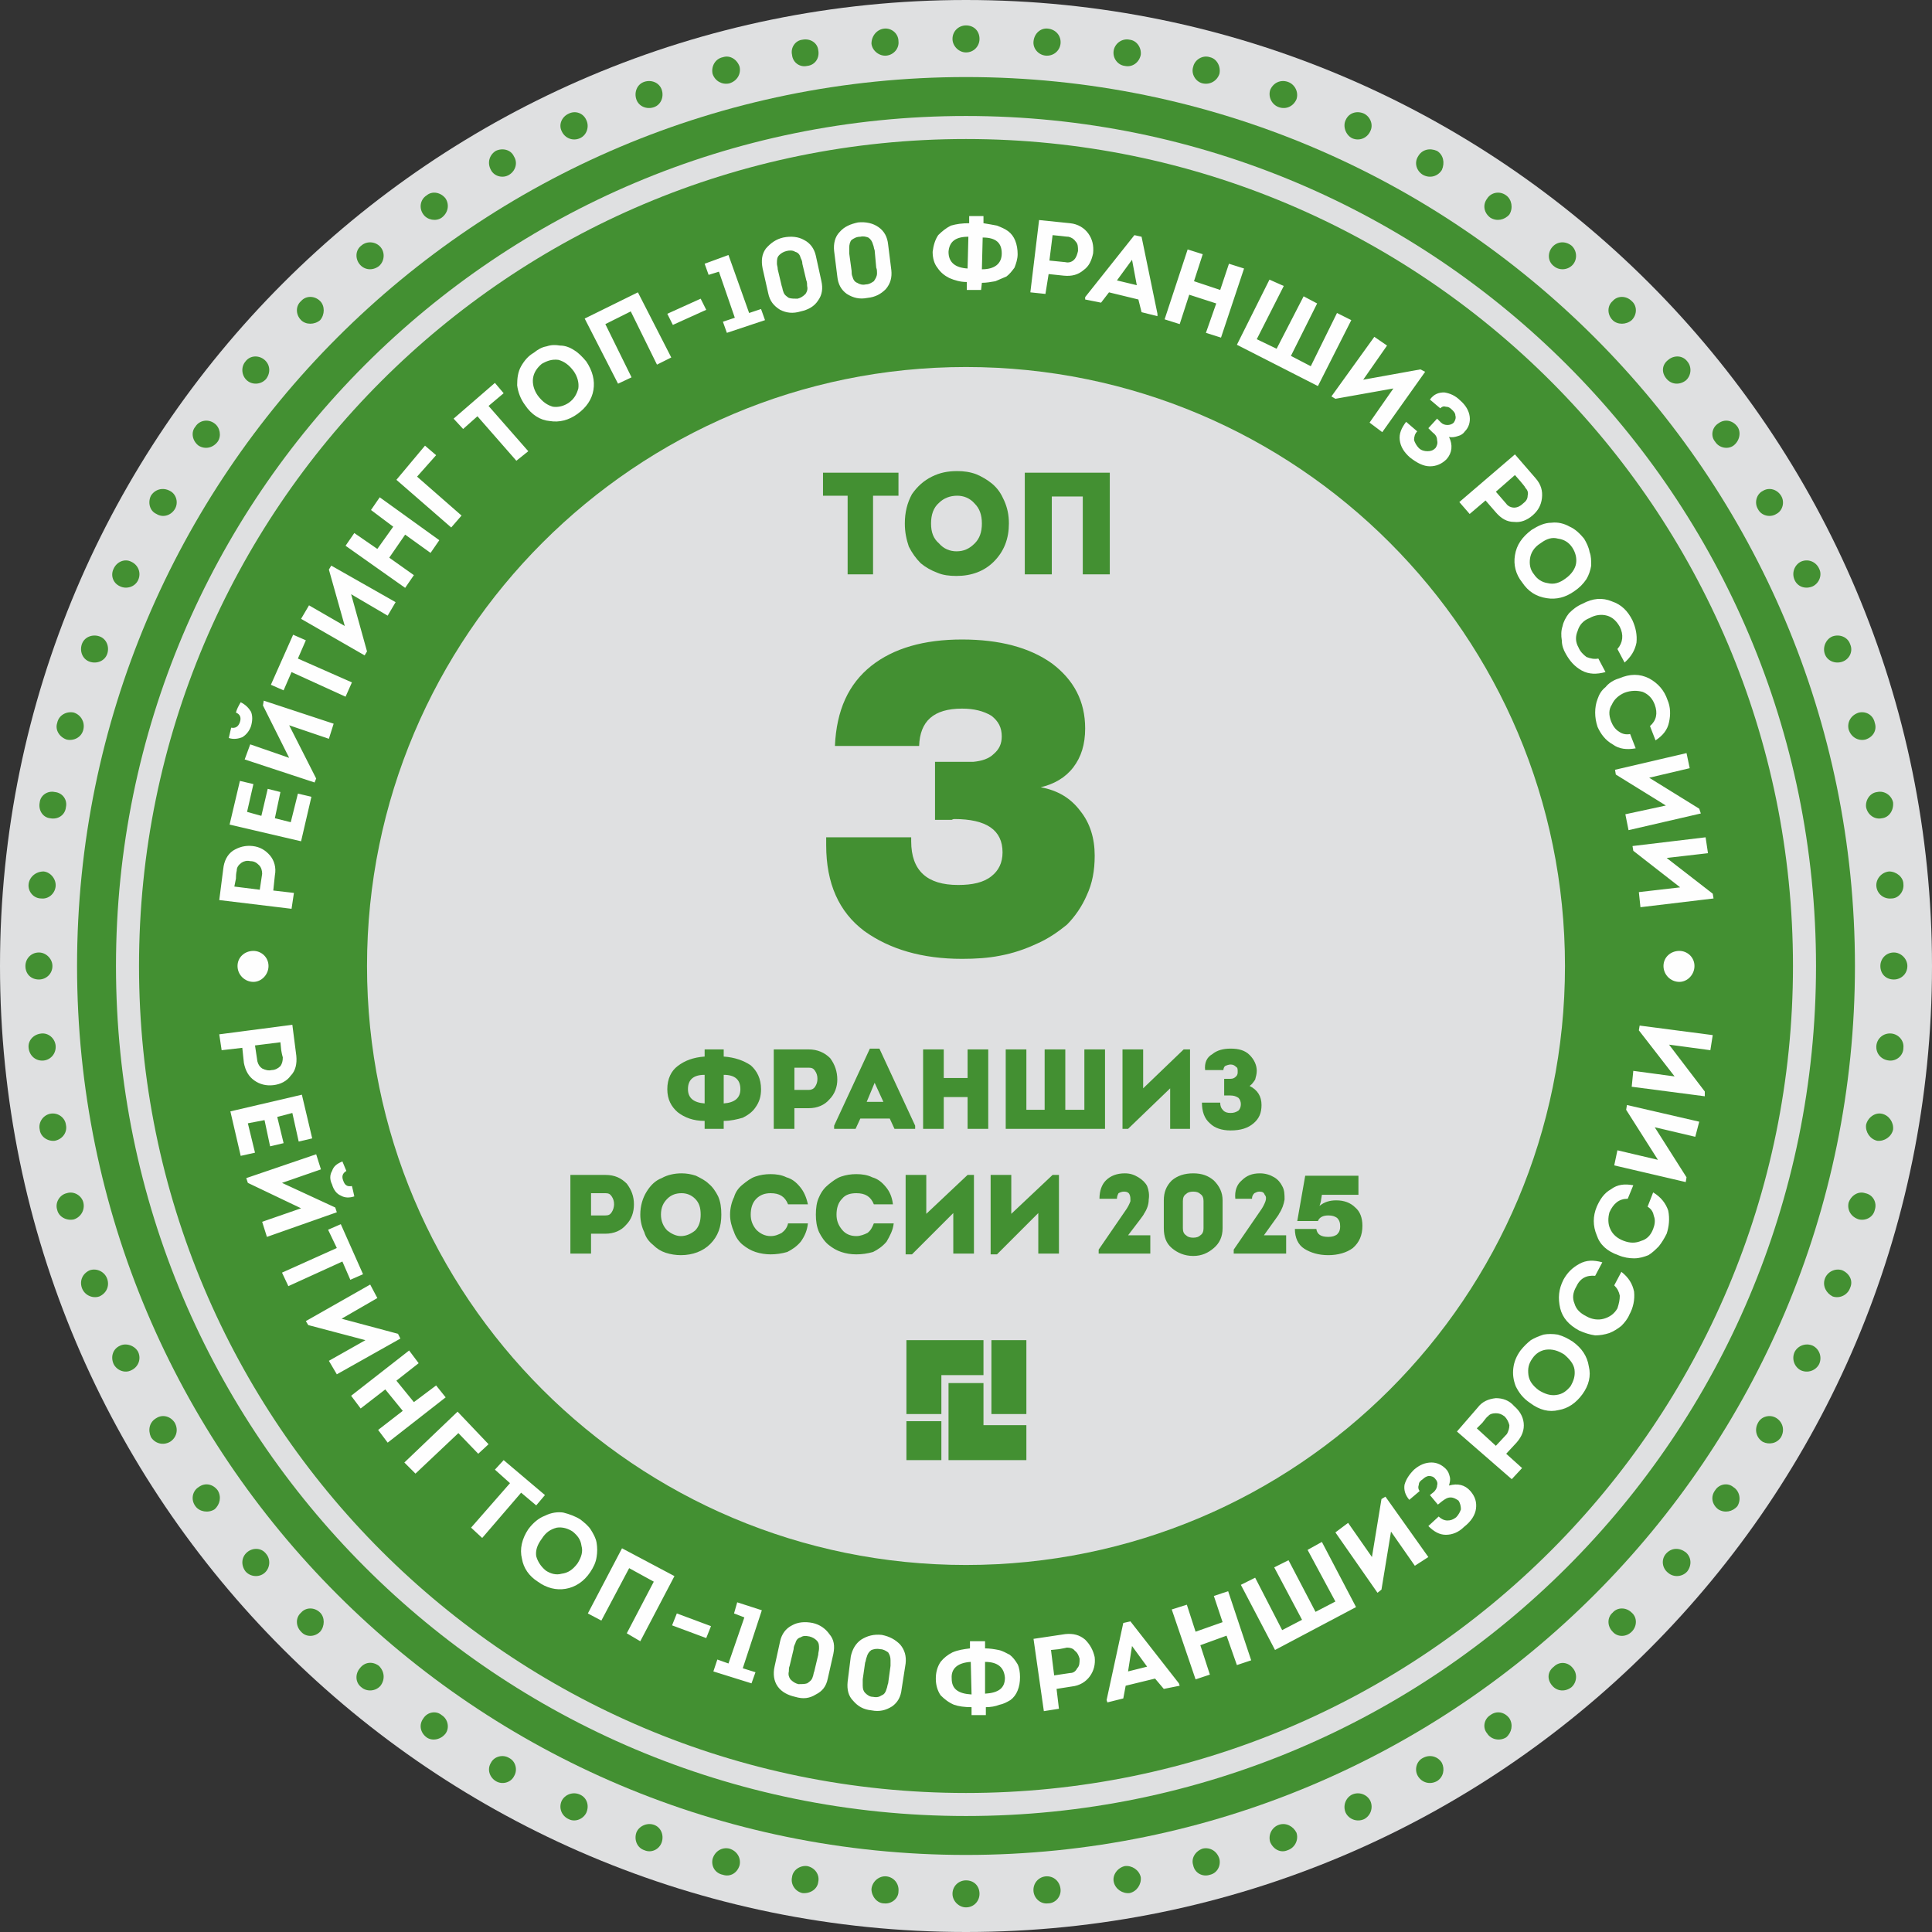 <?xml version="1.0" encoding="UTF-8"?> <svg xmlns="http://www.w3.org/2000/svg" xmlns:xlink="http://www.w3.org/1999/xlink" xmlns:xodm="http://www.corel.com/coreldraw/odm/2003" xml:space="preserve" width="300px" height="300px" version="1.1" style="shape-rendering:geometricPrecision; text-rendering:geometricPrecision; image-rendering:optimizeQuality; fill-rule:evenodd; clip-rule:evenodd" viewBox="0 0 24.32 24.32"><rect x="0" y="0" width="24.32" height="24.32" fill="#333333" stroke="none"/> <defs> <style type="text/css"> .fil5 {fill:#FEFEFE} .fil4 {fill:#439032} .fil3 {fill:#DFE0E1} .fil2 {fill:#FEFEFE;fill-rule:nonzero} .fil1 {fill:#439032;fill-rule:nonzero} .fil6 {fill:#439032;fill-rule:nonzero} .fil0 {fill:#DFE0E1;fill-rule:nonzero} </style> </defs> <g id="Слой_x0020_1">  <g id="_3015346551104"> <path class="fil0" d="M12.16 0c6.72,0 12.16,5.45 12.16,12.16 0,6.72 -5.44,12.16 -12.16,12.16 -6.71,0 -12.16,-5.44 -12.16,-12.16 0,-6.71 5.45,-12.16 12.16,-12.16z"></path> <path class="fil1" d="M12.16 0.97c6.18,0 11.19,5.01 11.19,11.19 0,6.18 -5.01,11.19 -11.19,11.19 -6.18,0 -11.19,-5.01 -11.19,-11.19 0,-6.18 5.01,-11.19 11.19,-11.19z"></path> <path class="fil1" d="M12.16 1.31c6,0 10.86,4.86 10.86,10.85 0,6 -4.86,10.86 -10.86,10.86 -5.99,0 -10.85,-4.86 -10.85,-10.86 0,-5.99 4.86,-10.85 10.85,-10.85z"></path> <path class="fil0" d="M12.16 4.62c4.17,0 7.54,3.38 7.54,7.54 0,4.17 -3.37,7.54 -7.54,7.54 -4.16,0 -7.54,-3.37 -7.54,-7.54 0,-4.16 3.38,-7.54 7.54,-7.54z"></path> <path class="fil2" d="M3.7 11.24l-0.03 0.2 -0.91 -0.11 0.05 -0.39c0.01,-0.1 0.05,-0.18 0.12,-0.23 0.08,-0.05 0.16,-0.07 0.25,-0.06 0.09,0.01 0.16,0.05 0.22,0.12 0.05,0.06 0.08,0.15 0.06,0.25l-0.02 0.19 0.26 0.03zm-0.43 -0.04l0.03 -0.2c0,-0.04 -0.01,-0.08 -0.04,-0.11 -0.03,-0.03 -0.06,-0.05 -0.11,-0.05 -0.04,-0.01 -0.08,0 -0.11,0.02 -0.04,0.03 -0.06,0.06 -0.06,0.1 0,0 -0.01,0.03 -0.01,0.1l-0.02 0.1 0.32 0.04zm-0.25 -1.37l0.17 0.04 -0.08 0.35 0.18 0.05 0.08 -0.34 0.16 0.04 -0.07 0.33 0.2 0.05 0.09 -0.36 0.17 0.04 -0.13 0.56 -0.9 -0.21 0.13 -0.55zm-0.14 -0.54l0.03 -0.13c0.05,0.01 0.09,-0.01 0.11,-0.07 0.02,-0.06 0,-0.1 -0.05,-0.12 0.01,-0.04 0.03,-0.08 0.06,-0.13 0.06,0.03 0.1,0.07 0.13,0.12 0.02,0.05 0.02,0.11 0,0.18 -0.02,0.06 -0.06,0.11 -0.11,0.14 -0.05,0.02 -0.11,0.03 -0.17,0.01zm1.1 0.51l-0.34 -0.67 0.5 0.17 0.06 -0.19 -0.88 -0.29 -0.01 0.06 0.33 0.66 -0.49 -0.17 -0.07 0.19 0.88 0.29 0.02 -0.05zm-0.31 -1.34l-0.1 0.23 -0.16 -0.07 0.28 -0.63 0.16 0.07 -0.1 0.23 0.68 0.3 -0.08 0.18 -0.68 -0.31zm0.75 -0.98l0.2 0.72 -0.03 0.05 -0.8 -0.46 0.1 -0.17 0.45 0.26 -0.2 -0.71 0.03 -0.05 0.81 0.46 -0.1 0.17 -0.46 -0.27zm1.11 -0.68l-0.11 0.16 -0.32 -0.23 -0.2 0.29 0.31 0.22 -0.11 0.16 -0.75 -0.53 0.11 -0.16 0.29 0.2 0.2 -0.28 -0.28 -0.21 0.11 -0.16 0.75 0.54zm-0.04 -1.07l-0.24 0.27 0.56 0.49 -0.13 0.15 -0.69 -0.6 0.36 -0.43 0.14 0.12zm0.52 -0.49l-0.18 0.16 -0.12 -0.13 0.52 -0.45 0.11 0.13 -0.19 0.16 0.5 0.57 -0.15 0.12 -0.49 -0.56zm1.37 -0.69c0.08,0.12 0.11,0.24 0.09,0.36 -0.02,0.12 -0.09,0.22 -0.2,0.3 -0.11,0.08 -0.23,0.11 -0.35,0.09 -0.12,-0.01 -0.23,-0.08 -0.31,-0.2 -0.06,-0.08 -0.09,-0.17 -0.1,-0.25 0,-0.09 0.01,-0.17 0.05,-0.24 0.04,-0.07 0.09,-0.13 0.16,-0.17 0.05,-0.04 0.1,-0.07 0.16,-0.08 0.06,-0.02 0.11,-0.02 0.17,-0.01 0.06,0 0.12,0.02 0.18,0.06 0.05,0.03 0.1,0.08 0.15,0.14zm-0.61 0.43c0.06,0.08 0.12,0.12 0.19,0.14 0.07,0.01 0.14,-0.01 0.2,-0.05 0.07,-0.05 0.1,-0.11 0.12,-0.18 0.01,-0.07 -0.01,-0.15 -0.06,-0.22 -0.06,-0.08 -0.12,-0.12 -0.19,-0.14 -0.08,-0.01 -0.14,0.01 -0.21,0.05 -0.06,0.05 -0.1,0.11 -0.11,0.18 -0.01,0.07 0.01,0.15 0.06,0.22zm0.59 -0.97l0.67 -0.33 0.42 0.82 -0.18 0.09 -0.33 -0.67 -0.32 0.16 0.33 0.67 -0.17 0.08 -0.42 -0.82zm1.11 0.08l-0.07 -0.14 0.42 -0.19 0.07 0.14 -0.42 0.19zm0.58 -0.67l-0.13 0.04 -0.05 -0.14 0.3 -0.11 0.26 0.73 0.15 -0.05 0.05 0.14 -0.48 0.16 -0.05 -0.14 0.15 -0.05 -0.2 -0.58zm0.81 -0.43c0.1,-0.02 0.19,-0.01 0.26,0.03 0.08,0.04 0.13,0.11 0.15,0.2l0.07 0.32c0.02,0.09 0.01,0.17 -0.04,0.24 -0.05,0.08 -0.13,0.12 -0.22,0.14 -0.1,0.03 -0.18,0.02 -0.26,-0.02 -0.08,-0.05 -0.13,-0.11 -0.15,-0.21l-0.07 -0.31c-0.02,-0.1 -0.01,-0.18 0.04,-0.25 0.06,-0.07 0.13,-0.12 0.22,-0.14zm0.18 0.77c0.04,-0.01 0.07,-0.03 0.1,-0.06 0.02,-0.03 0.03,-0.06 0.02,-0.1 0,-0.02 0,-0.05 -0.01,-0.07l-0.05 -0.21c0,-0.03 -0.01,-0.05 -0.02,-0.07 -0.01,-0.04 -0.03,-0.07 -0.07,-0.08 -0.03,-0.02 -0.07,-0.02 -0.11,-0.01 -0.04,0.01 -0.07,0.03 -0.09,0.05 -0.03,0.03 -0.03,0.06 -0.03,0.11 0,0.02 0.01,0.04 0.01,0.07l0.05 0.21c0.01,0.02 0.01,0.05 0.02,0.07 0.01,0.04 0.04,0.06 0.07,0.08 0.03,0.01 0.07,0.01 0.11,0.01zm0.76 -0.96c0.1,-0.01 0.19,0.01 0.26,0.06 0.07,0.05 0.11,0.12 0.12,0.22l0.04 0.32c0.01,0.09 -0.01,0.17 -0.07,0.24 -0.06,0.06 -0.13,0.1 -0.23,0.11 -0.1,0.02 -0.18,0 -0.26,-0.05 -0.07,-0.05 -0.11,-0.12 -0.12,-0.22l-0.04 -0.32c-0.01,-0.09 0.01,-0.18 0.07,-0.24 0.06,-0.07 0.14,-0.1 0.23,-0.12zm0.1 0.78c0.04,0 0.07,-0.02 0.1,-0.04 0.02,-0.03 0.04,-0.06 0.04,-0.1 0,-0.02 0,-0.05 -0.01,-0.07l-0.02 -0.22c-0.01,-0.02 -0.01,-0.05 -0.02,-0.07 -0.01,-0.04 -0.03,-0.07 -0.06,-0.09 -0.03,-0.01 -0.06,-0.02 -0.1,-0.01 -0.05,0 -0.08,0.02 -0.11,0.04 -0.02,0.02 -0.03,0.06 -0.03,0.1 0,0.02 0,0.05 0,0.07l0.03 0.22c0,0.02 0,0.05 0.01,0.07 0.01,0.04 0.03,0.07 0.06,0.08 0.03,0.02 0.07,0.03 0.11,0.02zm1.71 -0.39c0,-0.13 -0.07,-0.2 -0.24,-0.2l-0.01 0.4c0.16,0 0.25,-0.07 0.25,-0.2zm-0.67 -0.02c0,0.13 0.08,0.2 0.24,0.21l0.01 -0.4c-0.16,0 -0.24,0.06 -0.25,0.19zm0.23 0.48l0 -0.1c-0.08,0 -0.15,-0.02 -0.22,-0.05 -0.06,-0.03 -0.11,-0.07 -0.15,-0.13 -0.04,-0.05 -0.06,-0.12 -0.06,-0.2 0.01,-0.08 0.03,-0.15 0.07,-0.21 0.05,-0.05 0.1,-0.09 0.16,-0.12 0.07,-0.02 0.14,-0.03 0.23,-0.03l0 -0.09 0.18 0 0 0.09c0.06,0.01 0.12,0.02 0.17,0.03 0.05,0.02 0.1,0.04 0.14,0.07 0.04,0.03 0.07,0.07 0.09,0.12 0.02,0.05 0.03,0.11 0.03,0.17 0,0.06 -0.02,0.12 -0.04,0.17 -0.03,0.04 -0.06,0.08 -0.1,0.11 -0.05,0.02 -0.09,0.04 -0.14,0.06 -0.06,0.01 -0.11,0.02 -0.17,0.02l-0.01 0.09 -0.18 0zm0.99 0.05l-0.19 -0.02 0.11 -0.91 0.39 0.04c0.1,0.01 0.18,0.06 0.23,0.13 0.05,0.07 0.07,0.15 0.06,0.25 -0.02,0.09 -0.05,0.16 -0.12,0.21 -0.07,0.06 -0.15,0.08 -0.25,0.07l-0.19 -0.02 -0.04 0.25zm0.05 -0.42l0.2 0.02c0.04,0.01 0.08,0 0.11,-0.03 0.03,-0.03 0.04,-0.07 0.05,-0.11 0,-0.05 0,-0.09 -0.03,-0.12 -0.02,-0.03 -0.05,-0.05 -0.09,-0.06 0,0 -0.03,0 -0.1,-0.01l-0.1 -0.01 -0.04 0.32zm1.12 0.49l-0.37 -0.09 -0.1 0.13 -0.2 -0.04 0 -0.03 0.62 -0.78 0.09 0.02 0.2 0.97 0 0.03 -0.2 -0.05 -0.04 -0.16zm-0.08 -0.5l-0.19 0.26 0.25 0.06 -0.06 -0.32zm1.12 0.98l-0.19 -0.06 0.13 -0.37 -0.34 -0.11 -0.12 0.37 -0.19 -0.06 0.29 -0.88 0.19 0.06 -0.11 0.34 0.33 0.11 0.11 -0.33 0.19 0.06 -0.29 0.87zm0.2 0.09l0.41 -0.82 0.18 0.08 -0.34 0.67 0.25 0.12 0.34 -0.66 0.17 0.09 -0.33 0.66 0.25 0.13 0.33 -0.67 0.18 0.09 -0.42 0.83 -1.02 -0.52zm1.97 0.55l-0.73 0.13 -0.05 -0.03 0.54 -0.75 0.16 0.11 -0.3 0.43 0.72 -0.13 0.06 0.03 -0.54 0.76 -0.16 -0.12 0.3 -0.43zm0.59 0.25l-0.13 -0.11c0.05,-0.07 0.11,-0.09 0.18,-0.09 0.07,0.01 0.14,0.04 0.2,0.1 0.07,0.06 0.11,0.13 0.12,0.2 0.01,0.07 -0.01,0.14 -0.06,0.19 -0.02,0.03 -0.05,0.05 -0.09,0.06 -0.03,0.01 -0.07,0.02 -0.11,0.01 0.05,0.1 0.04,0.2 -0.03,0.28 -0.06,0.06 -0.13,0.09 -0.21,0.09 -0.08,0 -0.16,-0.04 -0.25,-0.11 -0.08,-0.07 -0.12,-0.14 -0.13,-0.22 -0.01,-0.08 0.02,-0.15 0.08,-0.23l0.14 0.12c-0.03,0.03 -0.04,0.07 -0.04,0.11 0.01,0.03 0.03,0.07 0.06,0.1 0.03,0.03 0.07,0.04 0.11,0.04 0.04,0 0.07,-0.01 0.1,-0.04 0.02,-0.03 0.03,-0.06 0.02,-0.1 0,-0.04 -0.02,-0.07 -0.06,-0.1l-0.05 -0.05 0.11 -0.12 0.05 0.05c0.02,0.02 0.05,0.03 0.08,0.03 0.03,0 0.06,-0.01 0.08,-0.03 0.02,-0.03 0.03,-0.06 0.02,-0.09 0,-0.03 -0.02,-0.05 -0.04,-0.07 -0.03,-0.03 -0.05,-0.04 -0.08,-0.04 -0.03,-0.01 -0.05,0 -0.07,0.02zm0.37 1.33l-0.13 -0.15 0.7 -0.6 0.26 0.3c0.07,0.08 0.09,0.16 0.08,0.25 -0.01,0.09 -0.05,0.16 -0.12,0.22 -0.07,0.06 -0.15,0.09 -0.23,0.08 -0.09,0 -0.16,-0.04 -0.23,-0.12l-0.13 -0.15 -0.2 0.17zm0.33 -0.28l0.13 0.15c0.02,0.03 0.06,0.05 0.1,0.05 0.04,0 0.08,-0.02 0.11,-0.05 0.04,-0.03 0.06,-0.06 0.06,-0.1 0.01,-0.04 0,-0.07 -0.03,-0.1 0,-0.01 -0.02,-0.03 -0.06,-0.08l-0.07 -0.08 -0.24 0.21zm0.99 1.25c-0.11,0.08 -0.23,0.11 -0.35,0.09 -0.13,-0.02 -0.23,-0.08 -0.31,-0.2 -0.08,-0.1 -0.11,-0.22 -0.09,-0.34 0.02,-0.13 0.09,-0.23 0.21,-0.32 0.08,-0.05 0.16,-0.09 0.25,-0.09 0.08,-0.01 0.16,0.01 0.23,0.05 0.07,0.03 0.13,0.09 0.18,0.15 0.03,0.05 0.06,0.11 0.07,0.17 0.02,0.05 0.02,0.11 0.02,0.17 -0.01,0.06 -0.03,0.12 -0.06,0.17 -0.04,0.06 -0.09,0.11 -0.15,0.15zm-0.43 -0.6c-0.08,0.05 -0.12,0.12 -0.13,0.19 -0.01,0.07 0,0.14 0.05,0.2 0.04,0.06 0.1,0.1 0.17,0.11 0.08,0.02 0.15,0 0.23,-0.06 0.07,-0.05 0.12,-0.12 0.13,-0.19 0.01,-0.07 -0.01,-0.14 -0.05,-0.2 -0.04,-0.06 -0.1,-0.1 -0.18,-0.11 -0.07,-0.02 -0.14,0 -0.22,0.06zm0.53 0.76c0.13,-0.07 0.25,-0.08 0.37,-0.03 0.12,0.04 0.2,0.12 0.26,0.24 0.04,0.09 0.06,0.18 0.05,0.28 -0.02,0.1 -0.07,0.18 -0.15,0.25l-0.09 -0.17c0.07,-0.08 0.08,-0.18 0.03,-0.28 -0.04,-0.07 -0.09,-0.12 -0.16,-0.14 -0.07,-0.02 -0.15,-0.01 -0.22,0.03 -0.08,0.03 -0.13,0.09 -0.15,0.16 -0.03,0.07 -0.03,0.14 0.01,0.21 0.02,0.05 0.06,0.09 0.1,0.12 0.05,0.02 0.1,0.03 0.15,0.02l0.09 0.17c-0.11,0.03 -0.21,0.03 -0.3,-0.02 -0.09,-0.05 -0.15,-0.12 -0.2,-0.21 -0.03,-0.05 -0.05,-0.11 -0.05,-0.17 -0.01,-0.06 -0.01,-0.12 0.01,-0.18 0.01,-0.05 0.04,-0.11 0.08,-0.16 0.05,-0.05 0.1,-0.09 0.17,-0.12zm0.46 0.94c0.14,-0.06 0.26,-0.06 0.38,0 0.11,0.06 0.19,0.15 0.23,0.27 0.04,0.09 0.04,0.19 0.02,0.28 -0.02,0.1 -0.08,0.17 -0.17,0.23l-0.07 -0.18c0.08,-0.07 0.1,-0.16 0.06,-0.27 -0.03,-0.08 -0.08,-0.13 -0.15,-0.16 -0.07,-0.02 -0.15,-0.02 -0.23,0.01 -0.07,0.03 -0.13,0.08 -0.16,0.15 -0.04,0.06 -0.04,0.13 -0.01,0.21 0.02,0.05 0.05,0.1 0.1,0.13 0.04,0.03 0.09,0.04 0.14,0.03l0.07 0.18c-0.11,0.02 -0.21,0.01 -0.29,-0.05 -0.09,-0.05 -0.15,-0.13 -0.19,-0.22 -0.02,-0.06 -0.03,-0.12 -0.03,-0.18 0,-0.06 0.01,-0.12 0.03,-0.17 0.02,-0.06 0.05,-0.11 0.1,-0.15 0.04,-0.05 0.1,-0.09 0.17,-0.11zm0.59 1.6l-0.63 -0.39 -0.01 -0.06 0.9 -0.21 0.04 0.19 -0.51 0.12 0.63 0.39 0.02 0.06 -0.91 0.21 -0.04 -0.2 0.51 -0.11zm0.18 1.03l-0.59 -0.46 -0.01 -0.06 0.92 -0.11 0.03 0.2 -0.52 0.06 0.58 0.45 0.01 0.06 -0.92 0.11 -0.02 -0.19 0.52 -0.06z"></path> <path class="fil3" d="M12.16 1.46c5.91,0 10.7,4.79 10.7,10.7 0,5.91 -4.79,10.7 -10.7,10.7 -5.91,0 -10.7,-4.79 -10.7,-10.7 0,-5.91 4.79,-10.7 10.7,-10.7zm0 0.29c5.75,0 10.41,4.66 10.41,10.41 0,5.75 -4.66,10.41 -10.41,10.41 -5.75,0 -10.41,-4.66 -10.41,-10.41 0,-5.75 4.66,-10.41 10.41,-10.41z"></path> <path class="fil4" d="M23.96 13.19c0,0.1 -0.09,0.17 -0.18,0.16 -0.1,-0.01 -0.17,-0.09 -0.16,-0.19 0.01,-0.09 0.09,-0.16 0.19,-0.15 0.09,0.01 0.16,0.09 0.15,0.18zm-23.26 -2.03c-0.01,0.09 -0.09,0.16 -0.18,0.15 -0.1,0 -0.17,-0.09 -0.16,-0.18 0.01,-0.09 0.09,-0.16 0.19,-0.16 0.09,0.01 0.16,0.1 0.15,0.19zm22.59 5.05c-0.03,0.09 -0.13,0.14 -0.22,0.11 -0.08,-0.04 -0.13,-0.13 -0.1,-0.22 0.03,-0.09 0.13,-0.14 0.22,-0.11 0.09,0.04 0.14,0.13 0.1,0.22zm-21.94 -7.98c-0.03,0.09 -0.13,0.13 -0.22,0.1 -0.09,-0.03 -0.13,-0.13 -0.1,-0.22 0.03,-0.09 0.13,-0.13 0.22,-0.1 0.09,0.03 0.13,0.13 0.1,0.22zm20.52 10.73c-0.06,0.07 -0.16,0.09 -0.24,0.04 -0.08,-0.06 -0.1,-0.16 -0.04,-0.24 0.05,-0.08 0.16,-0.1 0.23,-0.04 0.08,0.05 0.1,0.16 0.05,0.24zm-19.13 -13.4c-0.06,0.08 -0.16,0.1 -0.24,0.05 -0.08,-0.06 -0.1,-0.17 -0.04,-0.24 0.05,-0.08 0.16,-0.1 0.24,-0.04 0.07,0.05 0.09,0.16 0.04,0.23zm17.04 15.68c-0.08,0.06 -0.18,0.05 -0.24,-0.02 -0.07,-0.08 -0.06,-0.18 0.02,-0.24 0.07,-0.07 0.18,-0.06 0.24,0.02 0.06,0.07 0.05,0.18 -0.02,0.24zm-15.01 -17.89c-0.08,0.06 -0.18,0.05 -0.24,-0.02 -0.06,-0.07 -0.06,-0.18 0.02,-0.24 0.07,-0.06 0.18,-0.05 0.24,0.02 0.06,0.07 0.05,0.18 -0.02,0.24zm12.4 19.55c-0.09,0.04 -0.19,0 -0.23,-0.08 -0.04,-0.09 0,-0.19 0.08,-0.23 0.09,-0.04 0.19,0 0.23,0.08 0.04,0.09 0,0.19 -0.08,0.23zm-9.87 -21.16c-0.09,0.04 -0.19,0 -0.23,-0.09 -0.04,-0.08 0,-0.18 0.09,-0.22 0.08,-0.04 0.18,-0.01 0.22,0.08 0.04,0.08 0.01,0.19 -0.08,0.23zm2.8 -1.24c0.1,-0.02 0.19,0.04 0.2,0.13 0.02,0.1 -0.04,0.19 -0.14,0.2 -0.09,0.02 -0.18,-0.04 -0.19,-0.14 -0.02,-0.09 0.04,-0.18 0.13,-0.19zm4.06 22.99c0.09,-0.01 0.18,0.05 0.2,0.14 0.01,0.09 -0.05,0.18 -0.14,0.2 -0.09,0.01 -0.18,-0.05 -0.2,-0.14 -0.02,-0.09 0.05,-0.18 0.14,-0.2zm9.67 -13.39c0.01,0.1 -0.05,0.19 -0.14,0.2 -0.09,0.02 -0.18,-0.04 -0.2,-0.14 -0.01,-0.09 0.05,-0.18 0.14,-0.19 0.09,-0.02 0.18,0.04 0.2,0.13zm-23 4.06c0.02,0.09 -0.04,0.18 -0.14,0.2 -0.09,0.01 -0.18,-0.05 -0.19,-0.14 -0.02,-0.09 0.04,-0.18 0.13,-0.2 0.1,-0.02 0.19,0.05 0.2,0.14zm22.07 -7c0.04,0.08 0,0.18 -0.08,0.22 -0.09,0.04 -0.19,0.01 -0.23,-0.08 -0.04,-0.09 0,-0.19 0.08,-0.23 0.09,-0.04 0.19,0 0.23,0.09zm-21.16 9.86c0.04,0.09 0,0.19 -0.09,0.23 -0.08,0.04 -0.18,0 -0.22,-0.08 -0.04,-0.09 -0.01,-0.19 0.08,-0.23 0.08,-0.04 0.19,0 0.23,0.08zm19.5 -12.47c0.06,0.07 0.05,0.18 -0.02,0.24 -0.08,0.06 -0.18,0.05 -0.24,-0.02 -0.07,-0.08 -0.06,-0.18 0.02,-0.24 0.07,-0.06 0.18,-0.06 0.24,0.02zm-17.89 15.01c0.06,0.07 0.05,0.18 -0.02,0.24 -0.07,0.06 -0.18,0.05 -0.24,-0.02 -0.06,-0.08 -0.05,-0.18 0.02,-0.24 0.07,-0.06 0.18,-0.06 0.24,0.02zm15.61 -17.1c0.07,0.05 0.09,0.16 0.04,0.24 -0.06,0.07 -0.16,0.09 -0.24,0.04 -0.08,-0.06 -0.1,-0.16 -0.04,-0.24 0.05,-0.08 0.16,-0.1 0.24,-0.04zm-13.4 19.13c0.08,0.05 0.1,0.16 0.05,0.23 -0.06,0.08 -0.17,0.1 -0.24,0.05 -0.08,-0.06 -0.1,-0.16 -0.04,-0.24 0.05,-0.08 0.16,-0.1 0.23,-0.04zm10.65 -20.56c0.09,0.03 0.14,0.13 0.11,0.22 -0.04,0.09 -0.13,0.13 -0.22,0.1 -0.09,-0.03 -0.14,-0.13 -0.11,-0.22 0.04,-0.09 0.13,-0.13 0.22,-0.1zm-7.98 21.94c0.09,0.03 0.13,0.13 0.1,0.22 -0.03,0.09 -0.13,0.14 -0.22,0.1 -0.09,-0.03 -0.13,-0.13 -0.1,-0.22 0.03,-0.08 0.13,-0.13 0.22,-0.1zm4.96 -22.61c0.1,0.01 0.17,0.09 0.16,0.19 -0.01,0.09 -0.09,0.16 -0.19,0.15 -0.09,-0.01 -0.16,-0.09 -0.15,-0.18 0.01,-0.1 0.09,-0.17 0.18,-0.16zm-2.03 23.26c0.09,0.01 0.16,0.09 0.15,0.19 0,0.09 -0.09,0.16 -0.18,0.15 -0.09,0 -0.16,-0.09 -0.16,-0.18 0.01,-0.1 0.1,-0.17 0.19,-0.16zm12.67 -9.4c-0.02,0.09 -0.11,0.15 -0.2,0.14 -0.09,-0.02 -0.15,-0.11 -0.14,-0.2 0.02,-0.09 0.11,-0.16 0.2,-0.14 0.09,0.02 0.15,0.11 0.14,0.2zm-23 -4.06c-0.01,0.1 -0.1,0.16 -0.2,0.14 -0.09,-0.01 -0.15,-0.1 -0.13,-0.2 0.01,-0.09 0.1,-0.15 0.19,-0.13 0.1,0.01 0.16,0.1 0.14,0.19zm22.07 7.01c-0.04,0.08 -0.14,0.12 -0.23,0.08 -0.08,-0.04 -0.12,-0.14 -0.08,-0.23 0.04,-0.08 0.14,-0.12 0.23,-0.08 0.08,0.04 0.12,0.14 0.08,0.23zm-21.16 -9.87c-0.04,0.09 -0.15,0.12 -0.23,0.08 -0.09,-0.04 -0.12,-0.14 -0.08,-0.22 0.04,-0.09 0.14,-0.13 0.22,-0.09 0.09,0.04 0.13,0.14 0.09,0.23zm19.5 12.48c-0.06,0.07 -0.17,0.08 -0.24,0.02 -0.08,-0.06 -0.09,-0.17 -0.03,-0.24 0.07,-0.08 0.17,-0.08 0.25,-0.02 0.07,0.06 0.08,0.16 0.02,0.24zm-17.89 -15.01c-0.06,0.07 -0.17,0.08 -0.24,0.02 -0.07,-0.06 -0.08,-0.17 -0.02,-0.24 0.06,-0.08 0.17,-0.08 0.24,-0.02 0.07,0.06 0.08,0.16 0.02,0.24zm15.61 17.1c-0.08,0.05 -0.19,0.03 -0.24,-0.05 -0.06,-0.07 -0.04,-0.18 0.04,-0.23 0.08,-0.06 0.18,-0.04 0.24,0.04 0.05,0.08 0.03,0.18 -0.04,0.24zm-13.4 -19.13c-0.07,0.05 -0.18,0.03 -0.23,-0.04 -0.06,-0.08 -0.04,-0.19 0.04,-0.24 0.07,-0.06 0.18,-0.04 0.24,0.04 0.05,0.08 0.03,0.18 -0.05,0.24zm10.65 20.55c-0.09,0.04 -0.18,-0.01 -0.22,-0.1 -0.03,-0.09 0.02,-0.19 0.11,-0.22 0.09,-0.03 0.18,0.02 0.22,0.1 0.03,0.09 -0.02,0.19 -0.11,0.22zm-7.98 -21.94c-0.09,0.03 -0.19,-0.01 -0.22,-0.1 -0.03,-0.09 0.01,-0.19 0.1,-0.22 0.09,-0.03 0.19,0.01 0.22,0.1 0.03,0.09 -0.01,0.19 -0.1,0.22zm2.9 -0.99c0.09,-0.01 0.18,0.06 0.18,0.16 0.01,0.09 -0.06,0.17 -0.15,0.18 -0.09,0.01 -0.18,-0.06 -0.19,-0.15 0,-0.1 0.07,-0.18 0.16,-0.19zm2.03 23.26c0.1,-0.01 0.18,0.06 0.19,0.16 0.01,0.09 -0.06,0.18 -0.16,0.18 -0.09,0.01 -0.17,-0.06 -0.18,-0.15 -0.01,-0.1 0.06,-0.18 0.15,-0.19zm10.8 -12.49c0.01,0.09 -0.06,0.18 -0.15,0.18 -0.1,0.01 -0.18,-0.06 -0.19,-0.15 -0.01,-0.09 0.06,-0.18 0.16,-0.19 0.09,0 0.18,0.07 0.18,0.16zm-23.26 2.03c0.01,0.1 -0.06,0.18 -0.15,0.19 -0.1,0.01 -0.18,-0.06 -0.19,-0.16 -0.01,-0.09 0.06,-0.17 0.16,-0.18 0.09,-0.01 0.17,0.06 0.18,0.15zm22.59 -5.05c0.04,0.09 -0.01,0.19 -0.1,0.22 -0.09,0.03 -0.19,-0.01 -0.22,-0.1 -0.03,-0.09 0.02,-0.19 0.1,-0.22 0.09,-0.03 0.19,0.01 0.22,0.1zm-21.94 7.99c0.03,0.09 -0.01,0.18 -0.1,0.22 -0.09,0.03 -0.19,-0.02 -0.22,-0.11 -0.03,-0.09 0.01,-0.18 0.1,-0.22 0.09,-0.03 0.19,0.02 0.22,0.11zm20.52 -10.73c0.05,0.07 0.03,0.18 -0.05,0.24 -0.07,0.05 -0.18,0.03 -0.23,-0.05 -0.06,-0.07 -0.04,-0.18 0.04,-0.23 0.08,-0.06 0.18,-0.04 0.24,0.04zm-19.13 13.39c0.05,0.08 0.03,0.18 -0.04,0.24 -0.08,0.05 -0.19,0.03 -0.24,-0.04 -0.06,-0.08 -0.04,-0.19 0.04,-0.24 0.08,-0.06 0.18,-0.04 0.24,0.04zm17.04 -15.67c0.07,0.06 0.08,0.17 0.02,0.24 -0.06,0.07 -0.17,0.08 -0.24,0.02 -0.08,-0.06 -0.08,-0.17 -0.02,-0.24 0.06,-0.07 0.16,-0.08 0.24,-0.02zm-15.01 17.88c0.07,0.07 0.08,0.17 0.02,0.25 -0.06,0.07 -0.17,0.08 -0.24,0.02 -0.08,-0.06 -0.08,-0.17 -0.02,-0.24 0.06,-0.08 0.16,-0.09 0.24,-0.03zm12.4 -19.54c0.08,0.04 0.12,0.14 0.08,0.22 -0.04,0.09 -0.14,0.13 -0.23,0.09 -0.08,-0.04 -0.12,-0.15 -0.08,-0.23 0.04,-0.09 0.14,-0.12 0.23,-0.08zm-9.87 21.16c0.09,0.04 0.12,0.14 0.08,0.23 -0.04,0.08 -0.14,0.12 -0.22,0.08 -0.09,-0.04 -0.13,-0.14 -0.09,-0.23 0.04,-0.08 0.14,-0.12 0.23,-0.08zm6.92 -22.09c0.09,0.01 0.15,0.1 0.14,0.19 -0.02,0.1 -0.11,0.16 -0.2,0.14 -0.09,-0.01 -0.16,-0.1 -0.14,-0.2 0.02,-0.09 0.11,-0.15 0.2,-0.13zm-4.06 22.99c0.1,0.02 0.16,0.11 0.14,0.2 -0.01,0.09 -0.1,0.15 -0.2,0.14 -0.09,-0.02 -0.15,-0.11 -0.13,-0.2 0.01,-0.09 0.1,-0.15 0.19,-0.14zm13.44 -8.26c-0.02,0.09 -0.11,0.14 -0.2,0.12 -0.1,-0.03 -0.15,-0.12 -0.13,-0.21 0.03,-0.09 0.12,-0.15 0.21,-0.12 0.1,0.02 0.15,0.12 0.12,0.21zm-22.55 -6.05c-0.02,0.1 -0.12,0.15 -0.21,0.13 -0.09,-0.03 -0.15,-0.12 -0.12,-0.21 0.02,-0.1 0.12,-0.15 0.21,-0.13 0.09,0.03 0.14,0.12 0.12,0.21zm21.37 8.91c-0.05,0.08 -0.15,0.1 -0.23,0.06 -0.08,-0.05 -0.11,-0.15 -0.06,-0.24 0.04,-0.08 0.15,-0.11 0.23,-0.06 0.08,0.05 0.11,0.15 0.06,0.24zm-20.22 -11.68c-0.05,0.08 -0.15,0.11 -0.23,0.06 -0.09,-0.04 -0.11,-0.15 -0.07,-0.23 0.05,-0.08 0.15,-0.11 0.24,-0.06 0.08,0.04 0.11,0.15 0.06,0.23zm18.34 14.13c-0.07,0.07 -0.18,0.07 -0.24,0 -0.07,-0.07 -0.07,-0.18 0,-0.24 0.06,-0.07 0.17,-0.07 0.24,0 0.07,0.06 0.07,0.17 0,0.24zm-16.51 -16.51c-0.07,0.06 -0.18,0.06 -0.24,0 -0.07,-0.07 -0.07,-0.18 0,-0.24 0.06,-0.07 0.17,-0.07 0.24,0 0.06,0.06 0.06,0.17 0,0.24zm14.06 18.39c-0.09,0.05 -0.19,0.02 -0.24,-0.06 -0.05,-0.08 -0.02,-0.19 0.06,-0.23 0.09,-0.05 0.19,-0.02 0.24,0.06 0.04,0.08 0.02,0.18 -0.06,0.23zm-11.68 -20.22c-0.08,0.05 -0.19,0.02 -0.23,-0.06 -0.05,-0.09 -0.02,-0.19 0.06,-0.24 0.08,-0.04 0.19,-0.02 0.23,0.07 0.05,0.08 0.02,0.18 -0.06,0.23zm8.82 21.4c-0.09,0.03 -0.19,-0.02 -0.21,-0.12 -0.03,-0.09 0.03,-0.18 0.12,-0.21 0.09,-0.02 0.18,0.03 0.21,0.13 0.02,0.09 -0.03,0.18 -0.12,0.2zm-6.05 -22.55c-0.09,0.02 -0.18,-0.03 -0.21,-0.12 -0.02,-0.09 0.03,-0.19 0.13,-0.21 0.09,-0.03 0.18,0.03 0.21,0.12 0.02,0.09 -0.03,0.18 -0.13,0.21zm2.98 -0.73c0.1,0 0.17,0.07 0.17,0.17 0,0.09 -0.07,0.17 -0.17,0.17 -0.09,0 -0.17,-0.08 -0.17,-0.17 0,-0.1 0.08,-0.17 0.17,-0.17zm0 23.35c0.1,0 0.17,0.07 0.17,0.17 0,0.09 -0.07,0.17 -0.17,0.17 -0.09,0 -0.17,-0.08 -0.17,-0.17 0,-0.1 0.08,-0.17 0.17,-0.17zm11.85 -11.51c0,0.1 -0.08,0.17 -0.17,0.17 -0.1,0 -0.17,-0.07 -0.17,-0.17 0,-0.09 0.07,-0.17 0.17,-0.17 0.09,0 0.17,0.08 0.17,0.17zm-23.35 0c0,0.1 -0.08,0.17 -0.17,0.17 -0.1,0 -0.17,-0.07 -0.17,-0.17 0,-0.09 0.07,-0.17 0.17,-0.17 0.09,0 0.17,0.08 0.17,0.17zm22.94 -3.06c0.03,0.09 -0.02,0.18 -0.12,0.21 -0.09,0.02 -0.18,-0.03 -0.21,-0.13 -0.02,-0.09 0.03,-0.18 0.13,-0.21 0.09,-0.02 0.18,0.03 0.2,0.13zm-22.55 6.04c0.02,0.09 -0.03,0.18 -0.12,0.21 -0.09,0.02 -0.19,-0.03 -0.21,-0.12 -0.03,-0.09 0.03,-0.19 0.12,-0.21 0.09,-0.03 0.19,0.03 0.21,0.12zm21.37 -8.9c0.05,0.08 0.02,0.19 -0.06,0.23 -0.08,0.05 -0.19,0.02 -0.23,-0.06 -0.05,-0.08 -0.02,-0.19 0.06,-0.23 0.08,-0.05 0.18,-0.02 0.23,0.06zm-20.22 11.67c0.05,0.09 0.02,0.19 -0.06,0.24 -0.09,0.05 -0.19,0.02 -0.24,-0.06 -0.04,-0.09 -0.02,-0.19 0.07,-0.24 0.08,-0.05 0.18,-0.02 0.23,0.06zm18.34 -14.12c0.07,0.06 0.07,0.17 0,0.24 -0.07,0.06 -0.18,0.06 -0.24,0 -0.07,-0.07 -0.07,-0.18 0,-0.24 0.06,-0.07 0.17,-0.07 0.24,0zm-16.51 16.51c0.06,0.06 0.06,0.17 0,0.24 -0.07,0.07 -0.18,0.07 -0.24,0 -0.07,-0.07 -0.07,-0.18 0,-0.24 0.06,-0.07 0.17,-0.07 0.24,0zm14.06 -18.4c0.08,0.05 0.1,0.15 0.06,0.24 -0.05,0.08 -0.15,0.11 -0.24,0.06 -0.08,-0.05 -0.11,-0.15 -0.06,-0.23 0.05,-0.09 0.15,-0.11 0.24,-0.07zm-11.68 20.23c0.08,0.04 0.11,0.15 0.06,0.23 -0.04,0.08 -0.15,0.11 -0.23,0.06 -0.08,-0.05 -0.11,-0.15 -0.06,-0.23 0.04,-0.08 0.15,-0.11 0.23,-0.06zm8.82 -21.41c0.09,0.02 0.14,0.12 0.12,0.21 -0.03,0.09 -0.12,0.14 -0.21,0.12 -0.09,-0.02 -0.15,-0.12 -0.12,-0.21 0.02,-0.09 0.12,-0.15 0.21,-0.12zm-6.05 22.55c0.1,0.03 0.15,0.12 0.13,0.21 -0.03,0.1 -0.12,0.15 -0.21,0.12 -0.1,-0.02 -0.15,-0.11 -0.13,-0.2 0.03,-0.1 0.12,-0.15 0.21,-0.13z"></path> <path class="fil2" d="M2.79 13.22l-0.03 -0.2 0.92 -0.12 0.05 0.39c0.01,0.1 -0.01,0.19 -0.07,0.25 -0.05,0.07 -0.13,0.11 -0.22,0.12 -0.09,0.01 -0.17,-0.01 -0.24,-0.06 -0.07,-0.05 -0.11,-0.12 -0.13,-0.22l-0.02 -0.19 -0.26 0.03zm0.42 -0.06l0.03 0.2c0.01,0.04 0.03,0.07 0.06,0.09 0.04,0.02 0.08,0.03 0.12,0.02 0.04,0 0.08,-0.02 0.11,-0.05 0.02,-0.03 0.03,-0.06 0.03,-0.11 0,0 -0.01,-0.03 -0.02,-0.09l-0.01 -0.1 -0.32 0.04zm0.72 1.17l-0.17 0.04 -0.08 -0.36 -0.19 0.05 0.08 0.33 -0.17 0.04 -0.07 -0.33 -0.21 0.04 0.09 0.37 -0.18 0.04 -0.13 -0.56 0.9 -0.21 0.13 0.55zm0.38 0.29l0.05 0.12c-0.05,0.03 -0.06,0.07 -0.04,0.12 0.02,0.06 0.05,0.08 0.11,0.07 0.01,0.04 0.02,0.08 0.03,0.13 -0.06,0.02 -0.12,0.02 -0.17,-0.01 -0.05,-0.02 -0.09,-0.07 -0.11,-0.14 -0.03,-0.06 -0.03,-0.12 0,-0.17 0.02,-0.06 0.06,-0.09 0.13,-0.12zm-1.19 0.27l0.67 0.32 -0.49 0.17 0.06 0.19 0.88 -0.31 -0.02 -0.06 -0.67 -0.31 0.49 -0.17 -0.06 -0.19 -0.88 0.3 0.02 0.06zm1.12 0.82l-0.11 -0.23 0.16 -0.07 0.28 0.63 -0.16 0.07 -0.1 -0.23 -0.68 0.31 -0.08 -0.17 0.69 -0.31zm0.36 1.16l-0.72 -0.19 -0.03 -0.05 0.81 -0.46 0.09 0.17 -0.45 0.26 0.71 0.19 0.03 0.06 -0.8 0.45 -0.1 -0.17 0.46 -0.26zm0.28 1.29l-0.12 -0.16 0.31 -0.24 -0.22 -0.27 -0.31 0.24 -0.12 -0.16 0.73 -0.57 0.12 0.16 -0.28 0.22 0.22 0.27 0.28 -0.21 0.12 0.15 -0.73 0.57zm1.14 0.14l-0.25 -0.26 -0.54 0.51 -0.14 -0.14 0.67 -0.64 0.39 0.41 -0.13 0.12zm0.4 0.37l-0.19 -0.17 0.11 -0.12 0.52 0.44 -0.11 0.13 -0.19 -0.16 -0.49 0.57 -0.14 -0.13 0.49 -0.56zm1.01 1.12c-0.08,0.12 -0.19,0.19 -0.31,0.21 -0.12,0.02 -0.24,-0.01 -0.35,-0.09 -0.11,-0.07 -0.18,-0.17 -0.2,-0.29 -0.03,-0.12 0,-0.25 0.08,-0.37 0.06,-0.08 0.13,-0.14 0.21,-0.17 0.08,-0.04 0.16,-0.05 0.23,-0.04 0.08,0.02 0.16,0.05 0.22,0.09 0.05,0.04 0.1,0.08 0.13,0.13 0.03,0.05 0.06,0.1 0.07,0.16 0.01,0.06 0.01,0.12 0,0.18 -0.01,0.07 -0.04,0.13 -0.08,0.19zm-0.61 -0.42c-0.06,0.08 -0.08,0.15 -0.07,0.22 0.02,0.07 0.06,0.13 0.12,0.18 0.06,0.04 0.13,0.06 0.2,0.04 0.08,-0.01 0.14,-0.05 0.2,-0.13 0.05,-0.08 0.07,-0.15 0.05,-0.22 -0.01,-0.08 -0.05,-0.13 -0.11,-0.18 -0.06,-0.04 -0.13,-0.06 -0.2,-0.05 -0.08,0.02 -0.14,0.06 -0.19,0.14zm1.01 0.12l0.66 0.35 -0.43 0.82 -0.17 -0.1 0.34 -0.65 -0.31 -0.17 -0.35 0.66 -0.17 -0.09 0.43 -0.82zm0.63 0.97l0.06 -0.15 0.43 0.16 -0.06 0.15 -0.43 -0.16zm0.91 -0.1l-0.13 -0.05 0.04 -0.14 0.31 0.1 -0.24 0.73 0.16 0.05 -0.05 0.14 -0.48 -0.15 0.05 -0.15 0.14 0.05 0.2 -0.58zm0.86 0.07c0.09,0.02 0.16,0.07 0.21,0.14 0.06,0.07 0.07,0.15 0.05,0.25l-0.07 0.31c-0.02,0.1 -0.07,0.16 -0.15,0.2 -0.08,0.05 -0.16,0.06 -0.26,0.03 -0.09,-0.02 -0.17,-0.06 -0.22,-0.13 -0.05,-0.07 -0.06,-0.16 -0.04,-0.25l0.07 -0.32c0.02,-0.09 0.07,-0.16 0.15,-0.2 0.07,-0.04 0.16,-0.05 0.26,-0.03zm-0.18 0.77c0.04,0 0.08,0 0.11,-0.01 0.03,-0.02 0.06,-0.04 0.07,-0.08 0.01,-0.02 0.01,-0.05 0.02,-0.07l0.05 -0.21c0,-0.03 0.01,-0.05 0.01,-0.08 0,-0.04 0,-0.07 -0.03,-0.1 -0.02,-0.02 -0.05,-0.04 -0.09,-0.05 -0.05,-0.01 -0.08,-0.01 -0.11,0.01 -0.04,0.01 -0.06,0.04 -0.07,0.08 -0.01,0.02 -0.02,0.04 -0.02,0.07l-0.05 0.21c-0.01,0.02 -0.01,0.05 -0.01,0.07 -0.01,0.04 0,0.07 0.02,0.1 0.03,0.03 0.06,0.05 0.1,0.06zm1.05 -0.62c0.1,0.02 0.17,0.06 0.23,0.12 0.06,0.07 0.08,0.15 0.07,0.24l-0.05 0.32c-0.01,0.1 -0.05,0.17 -0.12,0.22 -0.08,0.05 -0.16,0.07 -0.26,0.05 -0.1,-0.01 -0.17,-0.05 -0.23,-0.12 -0.06,-0.06 -0.08,-0.14 -0.07,-0.24l0.04 -0.32c0.02,-0.09 0.06,-0.16 0.13,-0.21 0.08,-0.05 0.16,-0.07 0.26,-0.06zm-0.11 0.78c0.05,0.01 0.08,0 0.11,-0.02 0.03,-0.01 0.05,-0.04 0.06,-0.08 0.01,-0.02 0.01,-0.05 0.02,-0.07l0.03 -0.22c0,-0.02 0,-0.05 0,-0.07 0,-0.04 -0.01,-0.07 -0.03,-0.1 -0.03,-0.02 -0.06,-0.04 -0.1,-0.04 -0.05,-0.01 -0.08,0 -0.11,0.01 -0.03,0.02 -0.05,0.05 -0.06,0.09 -0.01,0.02 -0.01,0.05 -0.02,0.07l-0.03 0.21c0,0.03 0,0.06 0,0.08 0,0.04 0.01,0.07 0.03,0.09 0.03,0.03 0.06,0.05 0.1,0.05zm1.66 -0.24c-0.01,-0.13 -0.09,-0.2 -0.25,-0.2l0 0.4c0.17,-0.01 0.25,-0.07 0.25,-0.2zm-0.67 0.01c0,0.13 0.08,0.19 0.25,0.2l-0.01 -0.41c-0.16,0.01 -0.25,0.08 -0.24,0.21zm0.25 0.46l0 -0.1c-0.09,0 -0.16,-0.01 -0.22,-0.03 -0.07,-0.03 -0.12,-0.07 -0.17,-0.12 -0.04,-0.06 -0.06,-0.13 -0.06,-0.21 0,-0.08 0.02,-0.15 0.06,-0.21 0.04,-0.05 0.09,-0.09 0.15,-0.12 0.07,-0.03 0.14,-0.04 0.22,-0.05l0 -0.09 0.19 0 0 0.09c0.06,0 0.12,0.01 0.17,0.02 0.05,0.01 0.1,0.04 0.14,0.06 0.04,0.03 0.07,0.07 0.1,0.12 0.02,0.04 0.03,0.1 0.03,0.16 0,0.07 -0.01,0.12 -0.03,0.17 -0.02,0.05 -0.05,0.09 -0.09,0.12 -0.05,0.03 -0.09,0.05 -0.14,0.06 -0.05,0.02 -0.11,0.03 -0.17,0.03l0 0.1 -0.18 0zm1.1 -0.08l-0.19 0.03 -0.13 -0.91 0.4 -0.06c0.1,-0.01 0.18,0.01 0.25,0.07 0.06,0.06 0.1,0.13 0.12,0.22 0.01,0.09 -0.01,0.17 -0.06,0.24 -0.05,0.07 -0.13,0.12 -0.23,0.13l-0.19 0.03 0.03 0.25zm-0.06 -0.42l0.2 -0.03c0.04,0 0.07,-0.02 0.09,-0.06 0.03,-0.03 0.03,-0.07 0.03,-0.12 -0.01,-0.04 -0.03,-0.08 -0.06,-0.1 -0.02,-0.03 -0.06,-0.04 -0.1,-0.04 0,0 -0.04,0.01 -0.1,0.02l-0.1 0.01 0.04 0.32zm1.27 0.04l-0.37 0.09 -0.03 0.16 -0.2 0.05 -0.01 -0.03 0.21 -0.97 0.09 -0.02 0.61 0.78 0.01 0.03 -0.2 0.04 -0.11 -0.13zm-0.29 -0.41l-0.05 0.32 0.24 -0.06 -0.19 -0.26zm1.5 0.18l-0.18 0.06 -0.13 -0.37 -0.33 0.12 0.12 0.37 -0.18 0.06 -0.3 -0.88 0.19 -0.06 0.11 0.34 0.34 -0.12 -0.11 -0.33 0.18 -0.06 0.29 0.87zm0.3 -0.13l-0.43 -0.82 0.18 -0.09 0.34 0.66 0.25 -0.13 -0.35 -0.66 0.18 -0.09 0.34 0.65 0.25 -0.13 -0.35 -0.65 0.18 -0.1 0.43 0.82 -1.02 0.54zm1.46 -1.49l-0.12 0.73 -0.05 0.04 -0.53 -0.76 0.16 -0.12 0.3 0.43 0.12 -0.73 0.05 -0.03 0.54 0.76 -0.17 0.11 -0.3 -0.43zm0.36 -0.51l-0.13 0.11c-0.05,-0.06 -0.07,-0.12 -0.06,-0.19 0.02,-0.07 0.06,-0.13 0.12,-0.19 0.07,-0.06 0.14,-0.09 0.22,-0.09 0.07,0 0.13,0.03 0.18,0.08 0.03,0.03 0.04,0.06 0.05,0.1 0.01,0.04 0,0.07 -0.01,0.11 0.11,-0.03 0.2,-0.01 0.27,0.07 0.06,0.07 0.08,0.14 0.07,0.22 -0.01,0.08 -0.06,0.16 -0.15,0.23 -0.07,0.07 -0.15,0.1 -0.23,0.1 -0.08,0 -0.15,-0.04 -0.22,-0.11l0.13 -0.12c0.03,0.03 0.07,0.05 0.11,0.05 0.04,0 0.07,-0.01 0.11,-0.04 0.03,-0.03 0.05,-0.07 0.06,-0.1 0,-0.04 -0.01,-0.08 -0.03,-0.11 -0.03,-0.02 -0.06,-0.04 -0.1,-0.04 -0.04,0 -0.07,0.02 -0.11,0.05l-0.05 0.04 -0.1 -0.12 0.05 -0.04c0.02,-0.02 0.04,-0.05 0.04,-0.08 0.01,-0.03 0,-0.06 -0.02,-0.08 -0.02,-0.03 -0.05,-0.04 -0.08,-0.04 -0.03,0 -0.06,0.02 -0.08,0.04 -0.03,0.02 -0.05,0.04 -0.05,0.07 -0.01,0.03 -0.01,0.05 0.01,0.08zm1.29 -0.29l-0.13 0.14 -0.69 -0.6 0.26 -0.3c0.06,-0.08 0.14,-0.11 0.23,-0.12 0.09,0 0.17,0.03 0.23,0.1 0.07,0.06 0.11,0.13 0.12,0.21 0.01,0.09 -0.02,0.17 -0.09,0.25l-0.13 0.14 0.2 0.18zm-0.33 -0.28l0.14 -0.15c0.02,-0.04 0.03,-0.07 0.03,-0.11 -0.01,-0.04 -0.03,-0.08 -0.06,-0.11 -0.04,-0.03 -0.07,-0.04 -0.11,-0.04 -0.04,0 -0.08,0.01 -0.1,0.04 -0.01,0 -0.03,0.03 -0.07,0.08l-0.07 0.07 0.24 0.22zm0.97 -1.31c0.11,0.08 0.18,0.18 0.2,0.31 0.03,0.12 0,0.24 -0.08,0.35 -0.08,0.11 -0.18,0.18 -0.3,0.2 -0.12,0.03 -0.24,0 -0.36,-0.09 -0.09,-0.06 -0.14,-0.13 -0.18,-0.21 -0.03,-0.08 -0.04,-0.15 -0.03,-0.23 0.01,-0.08 0.04,-0.15 0.09,-0.22 0.04,-0.05 0.08,-0.09 0.13,-0.13 0.05,-0.03 0.1,-0.05 0.16,-0.07 0.05,-0.01 0.12,-0.01 0.18,0 0.07,0.02 0.13,0.05 0.19,0.09zm-0.43 0.61c0.08,0.05 0.15,0.07 0.22,0.06 0.08,-0.01 0.13,-0.05 0.18,-0.11 0.04,-0.07 0.06,-0.13 0.05,-0.21 -0.01,-0.07 -0.06,-0.13 -0.13,-0.19 -0.08,-0.05 -0.15,-0.07 -0.23,-0.06 -0.07,0.01 -0.13,0.05 -0.17,0.11 -0.05,0.07 -0.06,0.13 -0.05,0.21 0.01,0.07 0.05,0.13 0.13,0.19zm0.51 -0.75c-0.13,-0.07 -0.21,-0.16 -0.24,-0.28 -0.03,-0.13 -0.02,-0.24 0.04,-0.36 0.05,-0.09 0.11,-0.15 0.2,-0.2 0.09,-0.05 0.18,-0.05 0.29,-0.02l-0.09 0.17c-0.11,-0.01 -0.19,0.03 -0.24,0.14 -0.04,0.07 -0.05,0.14 -0.02,0.21 0.02,0.07 0.07,0.12 0.15,0.16 0.07,0.04 0.15,0.05 0.22,0.03 0.07,-0.02 0.13,-0.06 0.17,-0.13 0.02,-0.06 0.03,-0.11 0.03,-0.16 -0.01,-0.05 -0.03,-0.09 -0.07,-0.13l0.09 -0.17c0.09,0.07 0.14,0.15 0.16,0.25 0.01,0.1 -0.01,0.2 -0.06,0.29 -0.02,0.05 -0.06,0.1 -0.1,0.14 -0.05,0.04 -0.1,0.07 -0.15,0.09 -0.06,0.02 -0.12,0.03 -0.18,0.03 -0.07,-0.01 -0.13,-0.03 -0.2,-0.06zm0.49 -0.95c-0.14,-0.05 -0.23,-0.13 -0.27,-0.25 -0.05,-0.12 -0.05,-0.24 0,-0.36 0.04,-0.09 0.09,-0.17 0.18,-0.22 0.08,-0.06 0.17,-0.07 0.28,-0.05l-0.07 0.17c-0.11,0 -0.18,0.06 -0.23,0.17 -0.02,0.07 -0.02,0.15 0.01,0.21 0.03,0.07 0.09,0.12 0.17,0.15 0.08,0.03 0.15,0.03 0.22,0 0.07,-0.02 0.12,-0.07 0.15,-0.15 0.02,-0.05 0.03,-0.11 0.01,-0.16 -0.01,-0.05 -0.03,-0.09 -0.08,-0.12l0.07 -0.18c0.1,0.06 0.16,0.14 0.19,0.23 0.02,0.1 0.01,0.2 -0.02,0.29 -0.03,0.06 -0.06,0.11 -0.1,0.16 -0.04,0.04 -0.08,0.08 -0.13,0.11 -0.05,0.02 -0.11,0.04 -0.18,0.04 -0.06,0 -0.13,-0.01 -0.2,-0.04zm0.46 -1.61l0.4 0.63 -0.01 0.06 -0.9 -0.21 0.04 -0.19 0.51 0.12 -0.4 -0.63 0.01 -0.06 0.91 0.21 -0.05 0.19 -0.51 -0.12zm0.18 -1.04l0.45 0.59 0 0.06 -0.92 -0.12 0.02 -0.2 0.52 0.07 -0.45 -0.58 0.01 -0.06 0.92 0.12 -0.03 0.19 -0.52 -0.07z"></path> <path class="fil5" d="M3.19 11.97c0.1,0 0.19,0.08 0.19,0.19 0,0.11 -0.09,0.2 -0.19,0.2 -0.11,0 -0.2,-0.09 -0.2,-0.2 0,-0.11 0.09,-0.19 0.2,-0.19zm17.95 0c0.1,0 0.19,0.08 0.19,0.19 0,0.11 -0.09,0.2 -0.19,0.2 -0.11,0 -0.2,-0.09 -0.2,-0.2 0,-0.11 0.09,-0.19 0.2,-0.19z"></path> <path class="fil6" d="M9.32 13.71c0,-0.12 -0.07,-0.18 -0.21,-0.18l0 0.36c0.14,-0.01 0.21,-0.07 0.21,-0.18zm-0.66 0c0,0.11 0.07,0.17 0.21,0.18l0 -0.36c-0.14,0 -0.21,0.06 -0.21,0.18zm0.21 0.5l0 -0.1c-0.14,0 -0.25,-0.04 -0.34,-0.11 -0.08,-0.07 -0.13,-0.16 -0.13,-0.29 0,-0.13 0.05,-0.23 0.13,-0.29 0.09,-0.07 0.2,-0.11 0.34,-0.12l0 -0.09 0.24 0 0 0.09c0.14,0.01 0.25,0.05 0.34,0.11 0.08,0.07 0.13,0.17 0.13,0.3 0,0.09 -0.02,0.16 -0.07,0.23 -0.04,0.06 -0.1,0.1 -0.16,0.13 -0.07,0.02 -0.15,0.04 -0.24,0.04l0 0.1 -0.24 0zm1.13 0l-0.26 0 0 -1c0,0 0.08,0 0.22,0 0.15,0 0.22,0 0.22,0 0.11,0 0.2,0.04 0.27,0.11 0.06,0.08 0.09,0.17 0.09,0.27 0,0.09 -0.03,0.18 -0.1,0.25 -0.06,0.07 -0.15,0.11 -0.26,0.11l-0.18 0 0 0.26zm0 -0.49l0.18 0c0.03,0 0.06,-0.01 0.08,-0.04 0.02,-0.03 0.03,-0.06 0.03,-0.1 0,-0.04 -0.01,-0.07 -0.03,-0.1 -0.02,-0.03 -0.04,-0.04 -0.08,-0.04l-0.18 0 0 0.28zm1.2 0.36l-0.37 0 -0.06 0.13 -0.27 0 0 -0.04 0.45 -0.97 0.12 0 0.45 0.97 0 0.04 -0.26 0 -0.06 -0.13zm-0.19 -0.45l-0.1 0.24 0.21 0 -0.11 -0.24zm1.43 0.58l-0.26 0 0 -0.4 -0.3 0 0 0.4 -0.26 0 0 -1 0.26 0 0 0.36 0.3 0 0 -0.36 0.26 0 0 1zm0.22 0l0 -1 0.26 0 0 0.76 0.23 0 0 -0.76 0.26 0 0 0.76 0.24 0 0 -0.76 0.26 0 0 1 -1.25 0zm2.07 -0.51l-0.53 0.51 -0.07 0 0 -1 0.26 0 0 0.49 0.51 -0.49 0.08 0 0 1 -0.25 0 0 -0.51zm0.67 -0.23l-0.23 0c-0.01,-0.09 0.02,-0.16 0.09,-0.2 0.06,-0.05 0.14,-0.07 0.23,-0.07 0.1,0 0.18,0.02 0.24,0.08 0.06,0.06 0.09,0.13 0.09,0.2 0,0.04 -0.01,0.07 -0.02,0.11 -0.02,0.03 -0.04,0.06 -0.07,0.08 0.1,0.05 0.15,0.13 0.15,0.24 0,0.1 -0.03,0.17 -0.1,0.23 -0.07,0.06 -0.16,0.09 -0.29,0.09 -0.11,0 -0.2,-0.03 -0.26,-0.09 -0.07,-0.06 -0.1,-0.15 -0.1,-0.26l0.23 0c0,0.04 0.01,0.07 0.04,0.1 0.02,0.02 0.05,0.03 0.09,0.03 0.04,0 0.07,-0.01 0.1,-0.03 0.02,-0.02 0.03,-0.05 0.03,-0.08 0,-0.03 -0.01,-0.06 -0.03,-0.08 -0.03,-0.02 -0.06,-0.03 -0.1,-0.03l-0.08 0 0 -0.21 0.08 0c0.03,0 0.05,-0.01 0.07,-0.03 0.02,-0.02 0.02,-0.04 0.02,-0.06 0,-0.03 0,-0.05 -0.02,-0.06 -0.02,-0.02 -0.04,-0.03 -0.07,-0.03 -0.02,0 -0.05,0.01 -0.07,0.02 -0.01,0.01 -0.02,0.03 -0.02,0.05zm-7.96 2.31l-0.26 0 0 -0.99c0.01,0 0.08,0 0.22,0 0.15,0 0.22,0 0.22,0 0.12,0 0.2,0.04 0.27,0.11 0.06,0.08 0.09,0.16 0.09,0.26 0,0.1 -0.03,0.19 -0.1,0.26 -0.06,0.07 -0.15,0.11 -0.26,0.11l-0.18 0 0 0.25zm0 -0.48l0.18 0c0.04,0 0.06,-0.01 0.08,-0.04 0.02,-0.03 0.03,-0.07 0.03,-0.1 0,-0.04 -0.01,-0.07 -0.03,-0.1 -0.02,-0.03 -0.04,-0.04 -0.08,-0.04l-0.18 0 0 0.28zm1.64 -0.01c0,0.15 -0.04,0.27 -0.14,0.37 -0.09,0.09 -0.22,0.14 -0.37,0.14 -0.06,0 -0.13,-0.01 -0.19,-0.03 -0.06,-0.02 -0.11,-0.05 -0.16,-0.1 -0.05,-0.04 -0.09,-0.09 -0.11,-0.16 -0.03,-0.06 -0.05,-0.14 -0.05,-0.22 0,-0.11 0.03,-0.21 0.08,-0.29 0.05,-0.08 0.11,-0.14 0.19,-0.17 0.07,-0.04 0.16,-0.06 0.25,-0.06 0.06,0 0.12,0.01 0.18,0.03 0.06,0.03 0.12,0.06 0.16,0.1 0.05,0.04 0.09,0.1 0.12,0.16 0.03,0.07 0.04,0.14 0.04,0.23zm-0.76 0c0,0.08 0.03,0.15 0.08,0.2 0.05,0.04 0.11,0.07 0.17,0.07 0.07,0 0.13,-0.03 0.18,-0.07 0.05,-0.05 0.07,-0.12 0.07,-0.2 0,-0.09 -0.02,-0.15 -0.07,-0.2 -0.05,-0.05 -0.11,-0.07 -0.17,-0.07 -0.07,0 -0.13,0.02 -0.18,0.07 -0.05,0.05 -0.08,0.11 -0.08,0.2zm0.87 0c0,-0.08 0.02,-0.16 0.05,-0.22 0.02,-0.07 0.06,-0.12 0.11,-0.16 0.05,-0.04 0.1,-0.08 0.16,-0.1 0.06,-0.02 0.12,-0.03 0.19,-0.03 0.07,0 0.14,0.01 0.2,0.04 0.07,0.02 0.12,0.06 0.17,0.12 0.05,0.06 0.08,0.13 0.1,0.22l-0.25 0c-0.04,-0.1 -0.11,-0.14 -0.22,-0.14 -0.07,0 -0.13,0.02 -0.18,0.07 -0.05,0.05 -0.07,0.12 -0.07,0.2 0,0.07 0.02,0.13 0.07,0.19 0.05,0.05 0.11,0.08 0.18,0.08 0.06,0 0.1,-0.02 0.14,-0.04 0.04,-0.03 0.07,-0.07 0.08,-0.12l0.25 0c-0.01,0.09 -0.04,0.16 -0.09,0.23 -0.05,0.06 -0.11,0.1 -0.17,0.13 -0.07,0.02 -0.14,0.03 -0.21,0.03 -0.06,0 -0.13,-0.01 -0.19,-0.03 -0.06,-0.02 -0.11,-0.05 -0.16,-0.09 -0.05,-0.04 -0.09,-0.1 -0.11,-0.16 -0.03,-0.07 -0.05,-0.14 -0.05,-0.22zm1.08 0c0,-0.08 0.01,-0.16 0.04,-0.22 0.03,-0.07 0.07,-0.12 0.12,-0.16 0.05,-0.04 0.1,-0.08 0.16,-0.1 0.06,-0.02 0.12,-0.03 0.19,-0.03 0.07,0 0.14,0.01 0.2,0.04 0.07,0.02 0.12,0.06 0.17,0.12 0.05,0.06 0.08,0.13 0.09,0.22l-0.24 0c-0.04,-0.1 -0.11,-0.14 -0.22,-0.14 -0.08,0 -0.14,0.02 -0.18,0.07 -0.05,0.05 -0.07,0.12 -0.07,0.2 0,0.07 0.02,0.13 0.07,0.19 0.04,0.05 0.1,0.08 0.18,0.08 0.05,0 0.1,-0.02 0.14,-0.04 0.04,-0.03 0.06,-0.07 0.08,-0.12l0.25 0c-0.01,0.09 -0.05,0.16 -0.09,0.23 -0.05,0.06 -0.11,0.1 -0.17,0.13 -0.07,0.02 -0.14,0.03 -0.21,0.03 -0.07,0 -0.13,-0.01 -0.19,-0.03 -0.06,-0.02 -0.11,-0.05 -0.16,-0.09 -0.05,-0.04 -0.09,-0.1 -0.12,-0.16 -0.03,-0.07 -0.04,-0.14 -0.04,-0.22zm1.73 -0.02l-0.52 0.52 -0.08 0 0 -1 0.26 0 0 0.49 0.52 -0.49 0.08 0 0 0.99 -0.26 0 0 -0.51zm1.07 0l-0.52 0.52 -0.08 0 0 -1 0.26 0 0 0.49 0.52 -0.49 0.08 0 0 0.99 -0.26 0 0 -0.51zm1.08 -0.27c-0.03,0 -0.05,0.01 -0.07,0.02 -0.01,0.02 -0.02,0.04 -0.02,0.07l-0.22 0c0,-0.1 0.03,-0.18 0.08,-0.23 0.06,-0.06 0.14,-0.09 0.24,-0.09 0.07,0 0.12,0.02 0.17,0.05 0.05,0.03 0.09,0.07 0.11,0.11 0.02,0.05 0.03,0.11 0.02,0.17 0,0.06 -0.02,0.12 -0.06,0.18 0,0.01 -0.07,0.1 -0.2,0.27l0.28 0 0 0.23 -0.65 0 0 -0.05 0.35 -0.51c0.02,-0.03 0.04,-0.07 0.05,-0.1 0,-0.03 0,-0.06 -0.01,-0.08 -0.01,-0.03 -0.04,-0.04 -0.07,-0.04zm0.87 -0.23c0.11,0 0.19,0.03 0.26,0.09 0.07,0.07 0.11,0.15 0.11,0.25l0 0.35c0,0.11 -0.04,0.19 -0.11,0.25 -0.07,0.06 -0.15,0.1 -0.26,0.1 -0.11,0 -0.2,-0.04 -0.27,-0.1 -0.07,-0.06 -0.1,-0.14 -0.1,-0.25l0 -0.35c0,-0.1 0.03,-0.18 0.1,-0.25 0.07,-0.06 0.16,-0.09 0.27,-0.09zm0 0.81c0.04,0 0.07,-0.01 0.09,-0.03 0.03,-0.02 0.04,-0.05 0.04,-0.09l0 -0.34c0,-0.04 -0.01,-0.07 -0.04,-0.09 -0.02,-0.02 -0.05,-0.03 -0.09,-0.03 -0.04,0 -0.07,0.01 -0.09,0.03 -0.03,0.02 -0.04,0.05 -0.04,0.09l0 0.34c0,0.04 0.01,0.07 0.04,0.09 0.02,0.02 0.05,0.03 0.09,0.03zm0.83 -0.58c-0.02,0 -0.04,0.01 -0.06,0.02 -0.02,0.02 -0.03,0.04 -0.03,0.07l-0.21 0c-0.01,-0.1 0.02,-0.18 0.08,-0.23 0.06,-0.06 0.13,-0.09 0.23,-0.09 0.07,0 0.13,0.02 0.18,0.05 0.05,0.03 0.08,0.07 0.1,0.11 0.03,0.05 0.03,0.11 0.03,0.17 -0.01,0.06 -0.03,0.12 -0.07,0.18 0,0.01 -0.07,0.1 -0.19,0.27l0.28 0 0 0.23 -0.66 0 0 -0.05 0.35 -0.51c0.02,-0.03 0.04,-0.07 0.05,-0.1 0.01,-0.03 0.01,-0.06 -0.01,-0.08 -0.01,-0.03 -0.03,-0.04 -0.07,-0.04zm1.25 -0.2l0 0.24 -0.46 0 -0.01 0.06c0,0.02 -0.01,0.05 -0.02,0.08 0.06,-0.05 0.13,-0.07 0.21,-0.07 0.1,0 0.18,0.03 0.24,0.09 0.06,0.05 0.09,0.13 0.09,0.23 0,0.12 -0.04,0.21 -0.12,0.28 -0.08,0.06 -0.19,0.09 -0.31,0.09 -0.12,0 -0.22,-0.03 -0.3,-0.08 -0.08,-0.05 -0.12,-0.14 -0.12,-0.25l0.27 0c0.01,0.07 0.06,0.1 0.15,0.1 0.05,0 0.08,-0.01 0.11,-0.03 0.03,-0.03 0.04,-0.06 0.04,-0.1 0,-0.05 -0.01,-0.08 -0.04,-0.11 -0.03,-0.02 -0.06,-0.03 -0.11,-0.03 -0.06,0 -0.11,0.02 -0.13,0.07l-0.26 0 0.1 -0.57 0.67 0z"></path> <path class="fil1" d="M10.67 6.24l-0.31 0 0 -0.29 0.95 0 0 0.29 -0.32 0 0 0.99 -0.32 0 0 -0.99zm2.03 0.35c0,0.19 -0.06,0.35 -0.19,0.48 -0.12,0.12 -0.28,0.18 -0.47,0.18 -0.09,0 -0.17,-0.01 -0.24,-0.04 -0.08,-0.03 -0.15,-0.07 -0.21,-0.12 -0.06,-0.06 -0.11,-0.13 -0.15,-0.21 -0.03,-0.09 -0.05,-0.18 -0.05,-0.29 0,-0.14 0.03,-0.26 0.09,-0.37 0.07,-0.1 0.15,-0.17 0.25,-0.22 0.1,-0.05 0.2,-0.07 0.32,-0.07 0.08,0 0.16,0.01 0.24,0.04 0.07,0.03 0.14,0.07 0.2,0.12 0.07,0.06 0.11,0.12 0.15,0.21 0.04,0.09 0.06,0.18 0.06,0.29zm-0.98 0c0,0.11 0.03,0.19 0.1,0.25 0.06,0.07 0.14,0.1 0.22,0.1 0.09,0 0.16,-0.03 0.23,-0.1 0.06,-0.06 0.09,-0.14 0.09,-0.25 0,-0.11 -0.03,-0.19 -0.09,-0.25 -0.06,-0.07 -0.14,-0.1 -0.22,-0.1 -0.09,0 -0.17,0.03 -0.23,0.09 -0.07,0.06 -0.1,0.15 -0.1,0.26zm1.18 -0.64l1.07 0 0 1.28 -0.34 0 0 -0.98 -0.39 0 0 0.98 -0.34 0 0 -1.28z"></path> <path class="fil6" d="M10.51 9.39c0.02,-0.45 0.17,-0.78 0.46,-1.01 0.28,-0.22 0.66,-0.33 1.14,-0.33 0.47,0 0.85,0.1 1.13,0.3 0.28,0.21 0.42,0.48 0.42,0.82 0,0.2 -0.05,0.36 -0.15,0.49 -0.1,0.13 -0.24,0.21 -0.41,0.25 0.22,0.04 0.38,0.14 0.5,0.3 0.12,0.15 0.18,0.34 0.18,0.56 0,0.19 -0.03,0.35 -0.1,0.5 -0.06,0.14 -0.15,0.27 -0.25,0.37 -0.11,0.09 -0.24,0.18 -0.38,0.24 -0.15,0.07 -0.3,0.12 -0.46,0.15 -0.15,0.03 -0.31,0.04 -0.48,0.04 -0.5,0 -0.91,-0.12 -1.23,-0.35 -0.32,-0.24 -0.48,-0.6 -0.48,-1.08 0,-0.04 0,-0.07 0,-0.1l1.07 0 0 0.05c0,0.37 0.2,0.55 0.59,0.55 0.18,0 0.32,-0.03 0.42,-0.11 0.09,-0.07 0.14,-0.17 0.14,-0.3 0,-0.28 -0.2,-0.42 -0.61,-0.42 0,0 -0.01,0 -0.03,0.01 -0.02,0 -0.04,0 -0.07,0 -0.03,0 -0.06,0 -0.1,0l-0.04 0 0 -0.73c0.04,0 0.1,0 0.18,0 0.15,0 0.25,0 0.3,0 0.11,-0.01 0.2,-0.04 0.26,-0.1 0.07,-0.06 0.1,-0.13 0.1,-0.22 0,-0.11 -0.04,-0.19 -0.13,-0.26 -0.1,-0.06 -0.22,-0.09 -0.37,-0.09 -0.36,0 -0.53,0.16 -0.54,0.47l-1.06 0z"></path> <path class="fil4" d="M11.41 17.89l0.44 0 0 0.49 -0.44 0 0 -0.49zm0 -1.02l0.97 0 0 0.44 -0.53 0 0 0.49 -0.44 0 0 -0.93zm0.53 1.51l0 -0.97 0.44 0 0 0.53 0.54 0 0 0.44 -0.98 0zm0.54 -1.51l0.44 0 0 0.93 -0.44 0 0 -0.93z"></path> </g> </g> </svg> 
